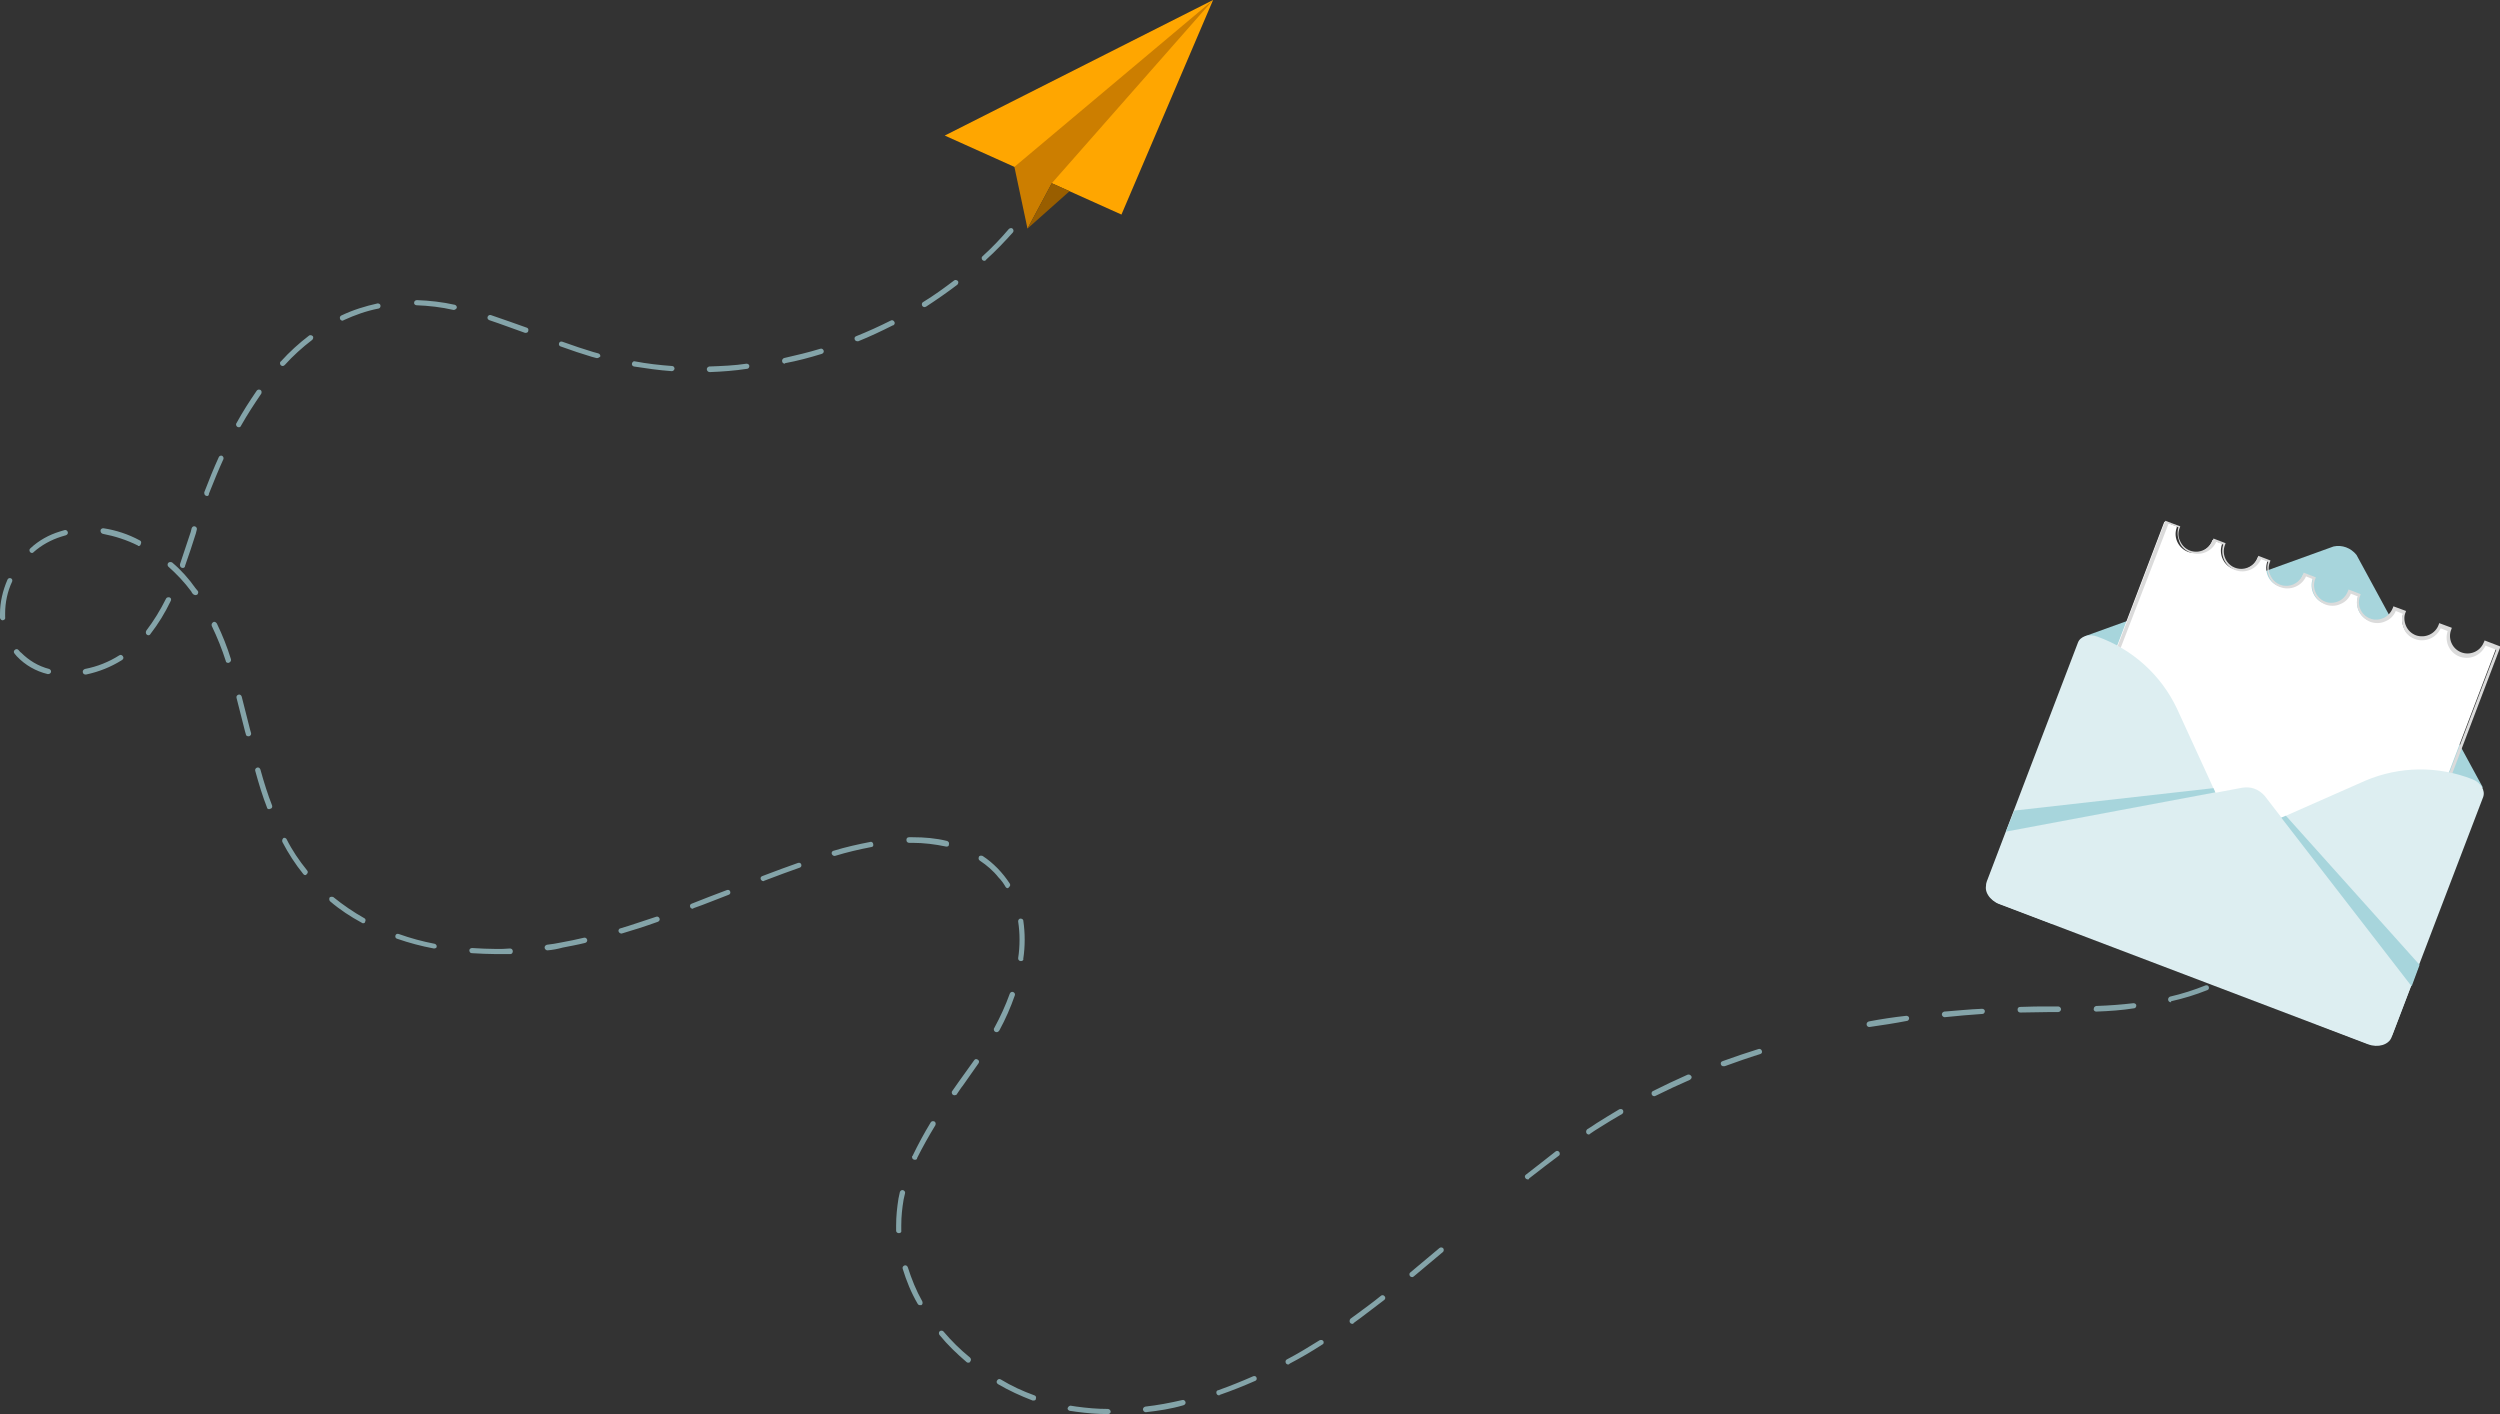 <svg xmlns="http://www.w3.org/2000/svg" xmlns:xlink="http://www.w3.org/1999/xlink" id="Layer_1" x="0px" y="0px" viewBox="0 0 534.8 302.5" style="enable-background:new 0 0 534.8 302.5;" xml:space="preserve"><rect x="0" y="0" width="534.8" height="302.5" fill="#333333" stroke="none"/> <style type="text/css"> .st0{fill:#3FA7D6;} .st1{opacity:0.7;fill:#A7D5DC;enable-background:new ;} .st2{fill:#FFA600;} .st3{fill:#CC7E00;} .st4{fill:#995E00;} .st5{fill:#A7D5DC;} .st6{fill:#FFFFFF;} .st7{fill:#DBDBDB;} .st8{fill:#DDEEF1;} </style> <g id="Group_10405"> <g id="Group_10350"> <g id="Group_10349"> <path id="Path_11960" class="st0" d="M221.2,43.7c-0.3,0-0.6-0.2-0.6-0.6c0-0.1,0-0.2,0.1-0.3c0.8-1.1,1.5-2.2,2.2-3.3 c0.1-0.3,0.5-0.4,0.8-0.2c0.3,0.2,0.4,0.5,0.2,0.8c0,0,0,0,0,0.1c-0.7,1.1-1.5,2.3-2.3,3.4C221.5,43.6,221.4,43.7,221.2,43.7"></path> <path id="Path_11961" class="st1" d="M237,302.5L237,302.5c-2.3,0-4.6-0.2-6.8-0.5c-0.4-0.1-0.9-0.1-1.4-0.2 c-0.3-0.1-0.5-0.4-0.4-0.6c0.1-0.3,0.4-0.5,0.6-0.5c0.4,0.1,0.9,0.1,1.3,0.2c2.2,0.3,4.4,0.5,6.7,0.5c0.3,0,0.6,0.3,0.6,0.6 S237.3,302.5,237,302.5 M245.1,302.1c-0.3,0-0.6-0.3-0.6-0.6c0-0.3,0.2-0.5,0.5-0.6c2.7-0.3,5.3-0.8,7.9-1.4 c0.3-0.1,0.6,0.1,0.7,0.4c0.1,0.3-0.1,0.6-0.4,0.7C250.5,301.4,247.8,301.8,245.1,302.1L245.1,302.1 M221.1,299.6 c-0.1,0-0.1,0-0.2,0c-2.6-1-5-2.1-7.4-3.5c-0.3-0.2-0.4-0.5-0.2-0.8s0.5-0.4,0.8-0.2c2.3,1.4,4.7,2.5,7.2,3.4 c0.3,0.1,0.4,0.4,0.3,0.7C221.6,299.5,221.4,299.6,221.1,299.6 M260.8,298.5c-0.3,0-0.6-0.2-0.6-0.6c0-0.2,0.1-0.5,0.4-0.5 c2.5-0.9,5-1.9,7.5-3c0.3-0.1,0.6,0,0.7,0.3c0.1,0.3,0,0.6-0.3,0.7c-2.5,1.1-5,2.1-7.6,3C260.9,298.4,260.9,298.5,260.8,298.5 M275.6,291.9c-0.3,0-0.6-0.2-0.6-0.6c0-0.2,0.1-0.4,0.3-0.5c2.3-1.2,4.6-2.6,7-4.1c0.3-0.1,0.6-0.1,0.8,0.2 c0.1,0.2,0.1,0.6-0.2,0.7c-2.3,1.5-4.7,2.9-7,4.1C275.8,291.8,275.7,291.9,275.6,291.9 M207.2,291.5c-0.1,0-0.3,0-0.4-0.1 c-2.1-1.8-4.1-3.7-5.8-5.8c-0.2-0.2-0.2-0.6,0-0.8s0.6-0.2,0.8,0c0,0,0,0,0,0c1.7,2,3.6,3.9,5.7,5.6c0.2,0.2,0.3,0.5,0.1,0.8 C207.5,291.4,207.4,291.5,207.2,291.5 M289.3,283.2c-0.3,0-0.6-0.2-0.6-0.6c0-0.2,0.1-0.4,0.2-0.5c0.5-0.4,1-0.7,1.5-1.1 c1.6-1.2,3.3-2.4,5-3.8c0.2-0.2,0.6-0.2,0.8,0.1c0.2,0.2,0.2,0.6-0.1,0.8c0,0,0,0,0,0c-1.7,1.3-3.4,2.6-5,3.8 c-0.5,0.4-1,0.7-1.5,1.1C289.5,283.2,289.4,283.2,289.3,283.2 M196.8,279.2c-0.2,0-0.4-0.1-0.5-0.3c-1.4-2.4-2.4-4.9-3.2-7.5 c-0.1-0.3,0.1-0.6,0.4-0.7c0.3-0.1,0.6,0.1,0.7,0.4c0.8,2.5,1.8,5,3.1,7.3c0.1,0.3,0.1,0.6-0.2,0.8 C197,279.2,196.9,279.2,196.8,279.2 M302.1,273.2c-0.3,0-0.6-0.2-0.6-0.6c0-0.2,0.1-0.3,0.2-0.4c1.8-1.5,3.8-3.2,6.2-5.2 c0.2-0.2,0.6-0.2,0.8,0s0.2,0.6,0,0.8c0,0,0,0,0,0c-2.4,2-4.4,3.7-6.2,5.2C302.3,273.2,302.2,273.2,302.1,273.2 M192.3,263.8 c-0.3,0-0.6-0.2-0.6-0.5c0-0.4,0-0.8,0-1.2c0-1.9,0.2-3.8,0.5-5.7c0.1-0.4,0.2-0.9,0.3-1.4c0.1-0.3,0.4-0.5,0.7-0.4 s0.5,0.4,0.4,0.7c-0.1,0.4-0.2,0.9-0.3,1.3c-0.3,1.8-0.5,3.6-0.5,5.5c0,0.4,0,0.8,0,1.1C192.9,263.5,192.7,263.8,192.3,263.8 L192.3,263.8 M326.8,252.3c-0.3,0-0.6-0.3-0.6-0.6c0-0.2,0.1-0.3,0.2-0.4c2.3-1.8,4.4-3.4,6.4-5c0.3-0.2,0.6-0.1,0.8,0.2 c0.1,0.2,0.1,0.6-0.1,0.7c-2,1.5-4.1,3.1-6.4,4.9C327.1,252.3,327,252.3,326.8,252.3 M195.7,248.1c-0.3,0-0.6-0.2-0.6-0.6 c0-0.1,0-0.2,0.1-0.2c1.2-2.5,2.5-4.9,3.9-7.2c0.2-0.3,0.5-0.3,0.8-0.2c0.3,0.2,0.3,0.5,0.2,0.8c-1.4,2.3-2.7,4.6-3.9,7 C196.2,248,196,248.1,195.7,248.1 M339.9,242.7c-0.3,0-0.6-0.2-0.6-0.6c0-0.2,0.1-0.4,0.2-0.5c0.7-0.4,1.4-0.9,2-1.3 c1.6-1,3.2-2,4.9-3c0.3-0.1,0.6-0.1,0.8,0.2c0.1,0.3,0.1,0.6-0.2,0.8c-1.6,0.9-3.2,1.9-4.8,2.9c-0.7,0.4-1.4,0.9-2,1.3 C340.1,242.6,340,242.7,339.9,242.7 M353.9,234.5c-0.3,0-0.6-0.2-0.6-0.6c0-0.2,0.1-0.4,0.3-0.5c2.4-1.2,4.9-2.4,7.4-3.5 c0.3-0.1,0.6,0,0.8,0.3s0,0.6-0.3,0.8h0c-2.5,1.1-4.9,2.2-7.3,3.4C354,234.5,353.9,234.5,353.9,234.5 M204.2,234.3 c-0.3,0-0.6-0.2-0.6-0.6c0-0.1,0-0.2,0.1-0.3c0.5-0.7,0.9-1.3,1.4-2c1.1-1.5,2.2-3.1,3.3-4.6c0.2-0.3,0.5-0.3,0.8-0.1 c0.3,0.2,0.3,0.5,0.1,0.8c-1.1,1.6-2.2,3.1-3.3,4.7c-0.5,0.6-0.9,1.3-1.4,2C204.5,234.2,204.4,234.3,204.2,234.3 M368.7,228.1 c-0.3,0-0.6-0.2-0.6-0.6c0-0.2,0.1-0.4,0.4-0.5c2.5-0.9,5.1-1.8,7.7-2.6c0.3-0.1,0.6,0.1,0.7,0.4c0.1,0.3,0,0.6-0.4,0.7h0 c-2.6,0.8-5.1,1.7-7.6,2.6C368.8,228,368.7,228.1,368.7,228.1 M213.2,220.8c-0.3,0-0.6-0.2-0.6-0.6c0-0.1,0-0.2,0.1-0.3 c1.3-2.4,2.4-4.8,3.3-7.3c0.1-0.3,0.4-0.5,0.7-0.4s0.5,0.4,0.4,0.7c0,0,0,0,0,0c-0.9,2.6-2,5.1-3.3,7.5 C213.6,220.7,213.4,220.8,213.2,220.8 M399.9,219.7c-0.3,0-0.6-0.2-0.6-0.6c0-0.3,0.2-0.5,0.5-0.6c2.6-0.5,5.3-0.9,8-1.2 c0.3,0,0.6,0.2,0.6,0.5c0,0.3-0.2,0.6-0.5,0.6C405.3,218.9,402.7,219.3,399.9,219.7L399.9,219.7 M416,217.6 c-0.3,0-0.6-0.3-0.6-0.6c0-0.3,0.2-0.5,0.5-0.6c2.7-0.2,5.4-0.5,8.1-0.6c0.3,0,0.6,0.2,0.6,0.5c0,0.3-0.2,0.6-0.5,0.6 C421.4,217.1,418.7,217.3,416,217.6L416,217.6 M432.2,216.6c-0.3,0-0.6-0.2-0.6-0.6s0.2-0.6,0.6-0.6c2.1-0.1,4.2-0.1,6.3-0.1h1.8 c0.3,0,0.6,0.3,0.6,0.6s-0.3,0.6-0.6,0.6h-1.8C436.4,216.5,434.3,216.6,432.2,216.6L432.2,216.6 M448.4,216.4 c-0.3,0-0.6-0.3-0.5-0.6c0-0.3,0.2-0.5,0.5-0.6c2.9-0.1,5.5-0.3,8-0.6c0.3,0,0.6,0.2,0.6,0.5c0,0.3-0.2,0.6-0.5,0.6 C454,216.1,451.3,216.3,448.4,216.4L448.4,216.4 M464.4,214.4c-0.3,0-0.6-0.2-0.6-0.6c0-0.3,0.2-0.5,0.4-0.6 c2.6-0.6,5.1-1.4,7.6-2.4c0.3-0.1,0.6,0,0.7,0.3c0.1,0.3,0,0.6-0.3,0.7c-2.5,1-5.1,1.8-7.8,2.4 C464.5,214.4,464.5,214.4,464.4,214.4 M218.4,205.6c-0.3,0-0.6-0.2-0.6-0.6V205c0.2-1.3,0.3-2.6,0.3-4c0-1.3-0.1-2.6-0.3-3.9 c0-0.3,0.2-0.6,0.5-0.6c0.3,0,0.6,0.2,0.6,0.4c0.2,1.4,0.3,2.7,0.3,4.1s-0.1,2.8-0.3,4.1C219,205.4,218.7,205.6,218.4,205.6 M106.2,204.1c-1.8,0-3.5-0.1-5.3-0.2c-0.3,0-0.5-0.3-0.5-0.6c0-0.3,0.3-0.5,0.6-0.5c1.7,0.1,3.4,0.2,5.2,0.2 c0.9,0,1.9,0,2.9-0.1c0.3,0,0.6,0.2,0.6,0.6c0,0.3-0.2,0.6-0.5,0.6C108.1,204.1,107.2,204.1,106.2,204.1 M117.1,203.3 c-0.3,0-0.6-0.3-0.6-0.6c0-0.3,0.2-0.5,0.5-0.6c1-0.1,2.1-0.3,3.1-0.5c1.6-0.3,3.2-0.6,4.8-1c0.3-0.1,0.6,0.1,0.7,0.4 s-0.1,0.6-0.4,0.7c-1.6,0.4-3.3,0.7-4.8,1C119.3,203,118.3,203.2,117.1,203.3L117.1,203.3 M92.9,202.9c0,0-0.1,0-0.1,0 c-2.7-0.5-5.3-1.2-7.9-2.1c-0.3-0.1-0.4-0.4-0.3-0.7c0.1-0.3,0.4-0.4,0.7-0.3c2.5,0.9,5.1,1.6,7.7,2.1c0.3,0.1,0.5,0.4,0.4,0.7 C93.4,202.7,93.2,202.9,92.9,202.9 M132.9,199.7c-0.3,0-0.6-0.3-0.6-0.6c0-0.2,0.2-0.5,0.4-0.5c2.4-0.7,4.9-1.6,7.7-2.5 c0.3-0.1,0.6,0.1,0.7,0.4c0.1,0.3-0.1,0.6-0.4,0.7c-2.8,1-5.3,1.8-7.7,2.5C133,199.7,132.9,199.7,132.9,199.7 M77.7,197.5 c-0.1,0-0.2,0-0.3-0.1c-2.4-1.3-4.7-2.8-6.8-4.6c-0.2-0.2-0.2-0.6-0.1-0.8c0.2-0.2,0.5-0.2,0.8-0.1c2.1,1.7,4.3,3.2,6.6,4.5 c0.3,0.1,0.4,0.5,0.2,0.8C78.1,197.4,77.9,197.5,77.7,197.5 M491.2,197.4c-0.3,0-0.6-0.2-0.6-0.6c0-0.1,0-0.2,0.1-0.3 c1.6-2.1,3.1-4.3,4.5-6.6c0.2-0.3,0.5-0.4,0.8-0.2c0.3,0.2,0.4,0.5,0.2,0.8c-1.4,2.4-2.9,4.6-4.6,6.8 C491.5,197.3,491.4,197.4,491.2,197.4 M148.2,194.4c-0.3,0-0.6-0.2-0.6-0.6c0-0.2,0.1-0.4,0.4-0.5c2.5-1,5.1-2,7.5-2.9 c0.3-0.1,0.6,0,0.7,0.3c0.1,0.3,0,0.6-0.3,0.7c0,0,0,0,0,0c-2.4,0.9-5,2-7.6,2.9C148.3,194.4,148.3,194.4,148.2,194.4 M215.6,190 c-0.2,0-0.4-0.1-0.5-0.3c-0.4-0.7-0.9-1.4-1.5-2c-1.1-1.4-2.5-2.6-4-3.6c-0.3-0.2-0.3-0.5-0.2-0.8s0.5-0.3,0.8-0.2 c2.3,1.5,4.3,3.6,5.8,5.9c0.2,0.3,0.1,0.6-0.2,0.8C215.8,189.9,215.7,190,215.6,190 M163.3,188.5c-0.3,0-0.6-0.3-0.6-0.6 c0-0.2,0.1-0.4,0.4-0.5c2.9-1.1,5.3-2,7.6-2.8c0.3-0.1,0.6,0,0.7,0.3c0.1,0.3,0,0.6-0.3,0.7c0,0,0,0,0,0 c-2.3,0.8-4.7,1.7-7.6,2.8C163.4,188.5,163.3,188.5,163.3,188.5 M65.3,187.2c-0.2,0-0.3-0.1-0.4-0.2c-1.7-2.1-3.2-4.4-4.5-6.9 c-0.1-0.3,0-0.6,0.2-0.8s0.6,0,0.7,0.2c1.2,2.4,2.7,4.6,4.4,6.7c0.2,0.2,0.2,0.6-0.1,0.8C65.5,187.2,65.4,187.2,65.3,187.2 M499.4,183.5c-0.3,0-0.6-0.2-0.6-0.6c0-0.1,0-0.2,0-0.2c1.1-2.3,2.1-4.8,3.1-7.4c0.1-0.3,0.5-0.4,0.7-0.3 c0.3,0.1,0.4,0.4,0.3,0.7c-1,2.6-2,5.2-3.1,7.5C499.8,183.4,499.6,183.5,499.4,183.5 M178.5,183.1c-0.3,0-0.6-0.3-0.6-0.6 c0-0.2,0.2-0.5,0.4-0.5c2.6-0.8,5.3-1.4,7.9-1.9c0.3-0.1,0.6,0.2,0.6,0.5c0.1,0.3-0.1,0.6-0.4,0.6c-2.6,0.5-5.2,1.1-7.8,1.9 C178.6,183.1,178.6,183.1,178.5,183.1 M202.5,181.1c0,0-0.1,0-0.1,0c-2.4-0.5-4.8-0.8-7.2-0.8h-0.7c-0.3,0-0.6-0.2-0.6-0.6 s0.2-0.6,0.6-0.6h0.7c2.5,0,5,0.2,7.4,0.8c0.3,0.1,0.5,0.4,0.4,0.7C203,181,202.8,181.1,202.5,181.1 M57.6,173.1 c-0.2,0-0.5-0.1-0.5-0.4c-0.9-2.3-1.7-4.9-2.5-7.8c-0.1-0.3,0.1-0.6,0.4-0.7c0.3-0.1,0.6,0.1,0.7,0.4c0.8,2.9,1.6,5.4,2.5,7.7 c0.1,0.3,0,0.6-0.3,0.7C57.7,173,57.7,173.1,57.6,173.1 M53.1,157.5c-0.3,0-0.5-0.2-0.5-0.4l-0.2-0.7c-0.6-2.3-1.2-4.8-1.8-7.1 c-0.1-0.3,0.1-0.6,0.4-0.7c0.3-0.1,0.6,0.1,0.7,0.4c0.6,2.4,1.2,4.8,1.8,7.1l0.2,0.7c0.1,0.3-0.1,0.6-0.4,0.7 C53.2,157.5,53.1,157.5,53.1,157.5 M18.3,144.3c-0.3,0-0.6-0.2-0.6-0.6c0-0.3,0.2-0.5,0.5-0.6c2.6-0.5,5.1-1.5,7.3-2.9 c0.3-0.2,0.6-0.1,0.8,0.2c0.2,0.3,0.1,0.6-0.2,0.8c-2.4,1.5-4.9,2.5-7.7,3.1C18.4,144.3,18.3,144.3,18.3,144.3 M10.3,144.2 c0,0-0.1,0-0.1,0c-2.5-0.6-4.8-1.9-6.6-3.8c-0.2-0.2-0.3-0.4-0.5-0.6c-0.2-0.2-0.2-0.6,0.1-0.8c0.2-0.2,0.6-0.2,0.8,0.1 c0.2,0.2,0.3,0.4,0.5,0.5c1.7,1.7,3.7,2.9,6,3.5c0.3,0.1,0.5,0.4,0.4,0.7C10.8,144.1,10.5,144.2,10.3,144.2 M48.8,141.8 c-0.2,0-0.5-0.1-0.5-0.4c-0.8-2.5-1.8-5-3-7.5c-0.1-0.3,0-0.6,0.3-0.8s0.6,0,0.8,0.3c1.2,2.5,2.2,5,3,7.6 c0.1,0.3-0.1,0.6-0.3,0.7C49,141.8,48.9,141.8,48.8,141.8 M31.8,135.9c-0.3,0-0.6-0.2-0.6-0.6c0-0.1,0-0.2,0.1-0.4 c1.6-2.1,3-4.4,4.2-6.8c0.1-0.3,0.5-0.4,0.8-0.3c0.3,0.1,0.4,0.5,0.2,0.8c-1.2,2.5-2.6,4.8-4.3,7 C32.1,135.8,31.9,135.9,31.8,135.9 M0.6,132.7c-0.3,0-0.5-0.2-0.6-0.5c0-0.3,0-0.6,0-0.9c0-2.5,0.6-5,1.6-7.3 c0.1-0.3,0.5-0.4,0.7-0.3c0.3,0.1,0.4,0.4,0.3,0.7c0,0,0,0,0,0c-1,2.1-1.5,4.5-1.5,6.8c0,0.3,0,0.5,0,0.8 C1.2,132.4,1,132.6,0.6,132.7L0.6,132.7 M41.8,127.3c-0.2,0-0.3-0.1-0.5-0.2c-0.2-0.2-0.3-0.4-0.4-0.6c-1.4-1.9-3.1-3.7-4.9-5.3 c-0.2-0.2-0.2-0.6,0-0.8c0.2-0.2,0.5-0.2,0.8-0.1c1.9,1.6,3.6,3.5,5,5.5c0.2,0.2,0.3,0.4,0.5,0.6c0.2,0.2,0.1,0.6-0.1,0.8 C42,127.3,41.9,127.3,41.8,127.3 M39.1,121.5c-0.3,0-0.6-0.2-0.6-0.6c0-0.1,0-0.1,0-0.2c0.8-2.3,1.5-4.6,2.3-6.9l0.2-0.8 c0.1-0.3,0.4-0.5,0.7-0.4c0.3,0.1,0.5,0.4,0.4,0.7v0l-0.2,0.8c-0.7,2.3-1.5,4.6-2.3,6.9C39.6,121.3,39.4,121.5,39.1,121.5 M6.9,118.3c-0.3,0-0.6-0.2-0.6-0.6c0-0.2,0.1-0.3,0.2-0.4c1.8-1.7,4-2.9,6.3-3.6c0.3-0.1,0.7-0.2,1-0.3c0.3-0.1,0.6,0.1,0.7,0.4 s-0.1,0.6-0.4,0.7c-0.3,0.1-0.7,0.2-1,0.3c-2.2,0.7-4.2,1.8-5.9,3.3C7.2,118.2,7,118.2,6.9,118.3 M29.7,116.8 c-0.1,0-0.2,0-0.2-0.1c-2.4-1.2-4.9-2-7.5-2.5c-0.3-0.1-0.5-0.3-0.5-0.7c0-0.3,0.3-0.5,0.6-0.5c2.7,0.4,5.4,1.3,7.8,2.6 c0.3,0.1,0.4,0.5,0.2,0.8C30.1,116.6,29.9,116.8,29.7,116.8 M44.3,106.1c-0.3,0-0.6-0.2-0.6-0.6c0-0.1,0-0.1,0-0.2 c1-2.6,2-5.1,3.1-7.5c0.1-0.3,0.5-0.4,0.7-0.3s0.4,0.4,0.3,0.7c0,0,0,0,0,0c-1.1,2.4-2.1,4.9-3.1,7.4 C44.7,106,44.5,106.1,44.3,106.1 M51.1,91.4c-0.3,0-0.6-0.2-0.6-0.6c0-0.1,0-0.2,0.1-0.3c1.3-2.4,2.8-4.7,4.3-6.9 c0.2-0.3,0.5-0.3,0.8-0.2c0.3,0.2,0.3,0.5,0.2,0.8v0c-1.5,2.2-3,4.5-4.3,6.8C51.5,91.3,51.3,91.4,51.1,91.4 M151.8,79.6 c-0.3,0-0.6-0.3-0.6-0.6c0-0.3,0.2-0.5,0.5-0.6c2.7-0.1,5.4-0.2,8-0.6c0.3,0,0.6,0.2,0.6,0.5c0,0.3-0.2,0.6-0.5,0.6 C157.2,79.3,154.5,79.5,151.8,79.6L151.8,79.6 M143.7,79.4L143.7,79.4c-2.8-0.2-5.5-0.6-8.1-1c-0.3-0.1-0.5-0.3-0.4-0.7 c0.1-0.3,0.4-0.5,0.6-0.4c2.6,0.5,5.3,0.8,8,1c0.3,0,0.5,0.3,0.5,0.6C144.2,79.2,144,79.4,143.7,79.4 M60.5,78.3 c-0.3,0-0.6-0.2-0.6-0.6c0-0.1,0-0.3,0.2-0.4c1.8-2,3.9-3.9,6-5.5c0.2-0.2,0.6-0.1,0.8,0.1s0.1,0.6-0.1,0.8 c-2.1,1.6-4.1,3.4-5.9,5.4C60.8,78.2,60.6,78.3,60.5,78.3 M167.9,77.8c-0.3,0-0.6-0.2-0.6-0.6c0-0.3,0.2-0.5,0.4-0.6 c2.6-0.6,5.2-1.2,7.8-2c0.3-0.1,0.6,0.1,0.7,0.4s-0.1,0.6-0.4,0.7h0c-2.6,0.8-5.2,1.5-7.9,2C168,77.8,167.9,77.8,167.9,77.8 M127.8,76.6c-0.1,0-0.1,0-0.2,0c-0.4-0.1-0.7-0.2-1.1-0.3c-2-0.6-4.1-1.3-6.6-2.2c-0.3-0.1-0.4-0.4-0.3-0.7 c0.1-0.3,0.4-0.4,0.7-0.3c2.5,0.9,4.6,1.6,6.6,2.2c0.4,0.1,0.7,0.2,1.1,0.3c0.3,0.1,0.5,0.4,0.4,0.7 C128.2,76.4,128,76.6,127.8,76.6 M183.4,73c-0.3,0-0.6-0.2-0.6-0.6c0-0.2,0.1-0.4,0.4-0.5c2.5-1,4.9-2.1,7.3-3.3 c0.3-0.2,0.6-0.1,0.8,0.2s0.1,0.6-0.2,0.8l-0.1,0c-2.4,1.2-4.9,2.4-7.4,3.4C183.5,73,183.4,73,183.4,73 M112.5,71.2 c-0.1,0-0.1,0-0.2,0c-2.3-0.8-4.9-1.8-7.6-2.7c-0.3-0.1-0.5-0.4-0.4-0.7c0.1-0.3,0.4-0.5,0.7-0.4c2.7,0.9,5.4,1.9,7.7,2.7 c0.3,0.1,0.4,0.4,0.3,0.7C113,71,112.8,71.2,112.5,71.2 M73.3,68.6c-0.3,0-0.6-0.2-0.6-0.6c0-0.2,0.1-0.4,0.3-0.5 c2.5-1.2,5.1-2,7.8-2.6c0.3,0,0.6,0.2,0.6,0.5c0,0.3-0.1,0.5-0.4,0.6c-2.6,0.5-5.1,1.4-7.5,2.5C73.5,68.5,73.4,68.6,73.3,68.6 M97.1,66.3c0,0-0.1,0-0.1,0c-2.6-0.6-5.3-0.9-7.9-1c-0.3,0-0.6-0.3-0.5-0.6c0-0.3,0.3-0.5,0.6-0.5c2.7,0.1,5.4,0.4,8.1,1 c0.3,0.1,0.5,0.4,0.4,0.7C97.6,66.1,97.3,66.3,97.1,66.3 M197.8,65.7c-0.3,0-0.6-0.2-0.6-0.6c0-0.2,0.1-0.4,0.3-0.5 c2.3-1.4,4.5-3,6.6-4.6c0.2-0.2,0.6-0.1,0.8,0.1c0.2,0.2,0.1,0.6-0.1,0.8c-2.1,1.6-4.4,3.2-6.7,4.7 C198,65.6,197.9,65.7,197.8,65.7 M210.6,55.8c-0.3,0-0.6-0.2-0.6-0.6c0-0.2,0.1-0.3,0.2-0.4c2-1.8,3.9-3.8,5.6-5.8 c0.2-0.2,0.6-0.3,0.8-0.1s0.3,0.5,0.1,0.8c0,0,0,0,0,0c-1.8,2-3.7,4-5.7,5.8C210.9,55.7,210.7,55.8,210.6,55.8"></path> <path id="Path_11962" class="st0" d="M505.1,168.2c-0.3,0-0.6-0.2-0.6-0.6c0-0.1,0-0.1,0-0.2c0.4-1.2,0.8-2.5,1.1-3.8 c0.1-0.3,0.4-0.5,0.7-0.4s0.5,0.4,0.4,0.7v0c-0.4,1.3-0.8,2.6-1.1,3.9C505.6,168,505.4,168.2,505.1,168.2"></path> <g id="Group_10351"> <path id="Path_11963" class="st2" d="M225,39.2l14.9,6.7L259.5,0l-57.4,29l14.9,6.7"></path> <path id="Path_11964" class="st3" d="M225,39.2L259.5,0L217,35.7l2.8,13.2L225,39.2L225,39.2z"></path> <path id="Path_11965" class="st4" d="M219.8,48.9l9-8l-3.8-1.7L219.8,48.9L219.8,48.9z"></path> </g> </g> </g> <g id="Group_10348"> <g id="Group_10347"> <path id="Path_11952" class="st5" d="M499.2,116.9L446,136.1l-5.2,15.9c-0.7,1.9-8.5,29.1-6.4,29.9l47-10.8l25.2,35.3 c2.1,0.8,15.6-22.1,16.3-24l8.2-14l-27-49.7C502.9,117.2,501,116.5,499.2,116.9"></path> <path id="Path_11953" class="st6" d="M531.5,137.7c-0.7,2.1-3,3.2-5.2,2.5c-2.1-0.7-3.2-3.1-2.5-5.2c0-0.1,0-0.1,0.1-0.2 l-2.1-0.8c-0.7,2.1-3,3.2-5.2,2.5c-2.1-0.7-3.2-3.1-2.5-5.2c0-0.1,0-0.1,0.1-0.2l-2.1-0.8c-0.7,2.1-3,3.2-5.2,2.5 c-2.1-0.7-3.2-3.1-2.5-5.2c0-0.1,0-0.1,0.1-0.2l-2.1-0.8c-0.7,2.1-3,3.2-5.2,2.5c-2.1-0.7-3.2-3.1-2.5-5.2c0-0.1,0-0.1,0.1-0.2 l-2.1-0.8c-0.7,2.1-3,3.2-5.2,2.5c-2.1-0.7-3.2-3.1-2.5-5.2c0-0.1,0-0.1,0.1-0.2l-2.1-0.8c-0.7,2.1-3,3.2-5.2,2.5 c-2.1-0.7-3.2-3.1-2.5-5.2c0-0.1,0-0.1,0.1-0.2l-2.1-0.8c-0.7,2.1-3,3.3-5.1,2.6c-2.1-0.7-3.3-3-2.6-5.1c0-0.1,0.1-0.3,0.1-0.4 l-2.7-1l-28.7,75.4l71,27l28.7-75.4L531.5,137.7L531.5,137.7z"></path> <path id="Path_11954" class="st7" d="M505.9,214.6l-0.3-0.1l-71.3-27.1l0.1-0.3l28.8-75.7l3.2,1.2l-0.1,0.3 c-0.4,0.9-0.4,2,0.1,2.9c0.4,0.9,1.1,1.6,2.1,2c2,0.7,4.1-0.3,4.9-2.3l0.1-0.3l2.6,1l-0.1,0.3c-0.8,1.9,0.1,4.1,2,4.9 c1.9,0.8,4.1-0.1,4.9-2c0-0.1,0.1-0.1,0.1-0.2l0.1-0.3l2.6,1l-0.1,0.3c-0.4,0.9-0.4,2,0.1,2.9c0.4,0.9,1.1,1.6,2.1,2 c2,0.7,4.1-0.3,4.9-2.3l0.1-0.3l2.6,1l-0.1,0.3c-0.8,1.9,0.2,4.2,2.1,4.9c0.9,0.4,2,0.3,2.9-0.1c0.9-0.4,1.6-1.2,2-2.2l0.1-0.3 l2.6,1l-0.1,0.3c-0.8,2,0.2,4.2,2.1,4.9c0.9,0.4,2,0.3,2.9-0.1c0.9-0.4,1.6-1.2,2-2.2l0.1-0.3l2.7,1l-0.1,0.3 c-0.4,0.9-0.3,2,0.1,2.9c0.4,0.9,1.1,1.6,2.1,2c2,0.7,4.2-0.3,4.9-2.3l0.1-0.3l2.7,1l-0.1,0.3c-0.8,1.9,0.1,4.1,2,4.9 s4.1-0.1,4.9-2c0-0.1,0.1-0.1,0.1-0.2l0.1-0.3l3.4,1.3l-0.1,0.3L505.9,214.6L505.9,214.6z M435,187l70.5,26.8L534,139l-2.3-0.9 c-1,2.2-3.5,3.2-5.7,2.3c-2.1-0.9-3.1-3.2-2.4-5.4l-1.5-0.6c-0.9,2.1-3.4,3.1-5.5,2.3c-1.1-0.4-2-1.2-2.4-2.3 c-0.4-1-0.5-2.1-0.2-3.1l-1.5-0.6c-0.4,1-1.2,1.8-2.2,2.2c-1,0.5-2.3,0.5-3.3,0.1c-2.1-0.9-3.3-3.2-2.6-5.4l-1.5-0.6 c-0.4,1-1.2,1.8-2.2,2.2c-1,0.5-2.3,0.5-3.3,0.1c-2.1-0.9-3.3-3.2-2.6-5.4l-1.5-0.6c-0.9,2.1-3.4,3.1-5.5,2.3 c-1.1-0.4-2-1.2-2.4-2.3c-0.4-1-0.5-2.1-0.2-3.1l-1.5-0.6c-1,2.2-3.5,3.2-5.7,2.3c-2.1-0.9-3.1-3.2-2.4-5.4l-1.5-0.6 c-0.9,2.1-3.4,3.1-5.5,2.3c-1.1-0.4-2-1.2-2.4-2.3c-0.4-1-0.5-2.1-0.2-3.1l-2.1-0.8L435,187L435,187z"></path> <path id="Path_11955" class="st8" d="M479.5,178.7L506,167c7.3-3.1,15.5-3.2,22.9-0.3c1.8,0.7,2.8,2.4,2.3,3.8l-9.9,25.9 l-9.5,24.9c-0.5,1.4-3.8,2.6-5.5,1.9l-11-4.2l-17.1-37.3c-0.6-1.1-0.1-2.5,1.1-3.1C479.4,178.7,479.4,178.7,479.5,178.7"></path> <path id="Path_11956" class="st8" d="M477.8,178l-12.1-26.4c-3.4-7.2-9.5-12.7-17-15.4c-1.8-0.7-3.7-0.1-4.2,1.3l-9.9,25.9 l-9.6,25.2c-0.5,1.4,0.8,4.1,2.6,4.7l11.3,4.3l37.5-16.5c1.2-0.5,1.8-1.8,1.3-3C477.9,178.1,477.8,178.1,477.8,178"></path> <path id="Path_11957" class="st8" d="M515.8,210.9l-4.2,11c-0.6,1.6-2.9,2.3-5,1.5l-78.9-30c-2.1-0.8-3.4-2.8-2.7-4.4l4.2-11 l50.5-9.5c0.8-0.1,1.7-0.1,2.5,0.2c0.9,0.3,1.7,0.9,2.3,1.6L515.8,210.9L515.8,210.9z"></path> <path id="Path_11958" class="st5" d="M430.9,173.4l42.6-4.8l0.4,0.9l-44.8,8.4L430.9,173.4L430.9,173.4z"></path> <path id="Path_11959" class="st5" d="M517.6,206.4L489,174.5l-1,0.4l27.9,36.1L517.6,206.4z"></path> </g> </g> </g> </svg>